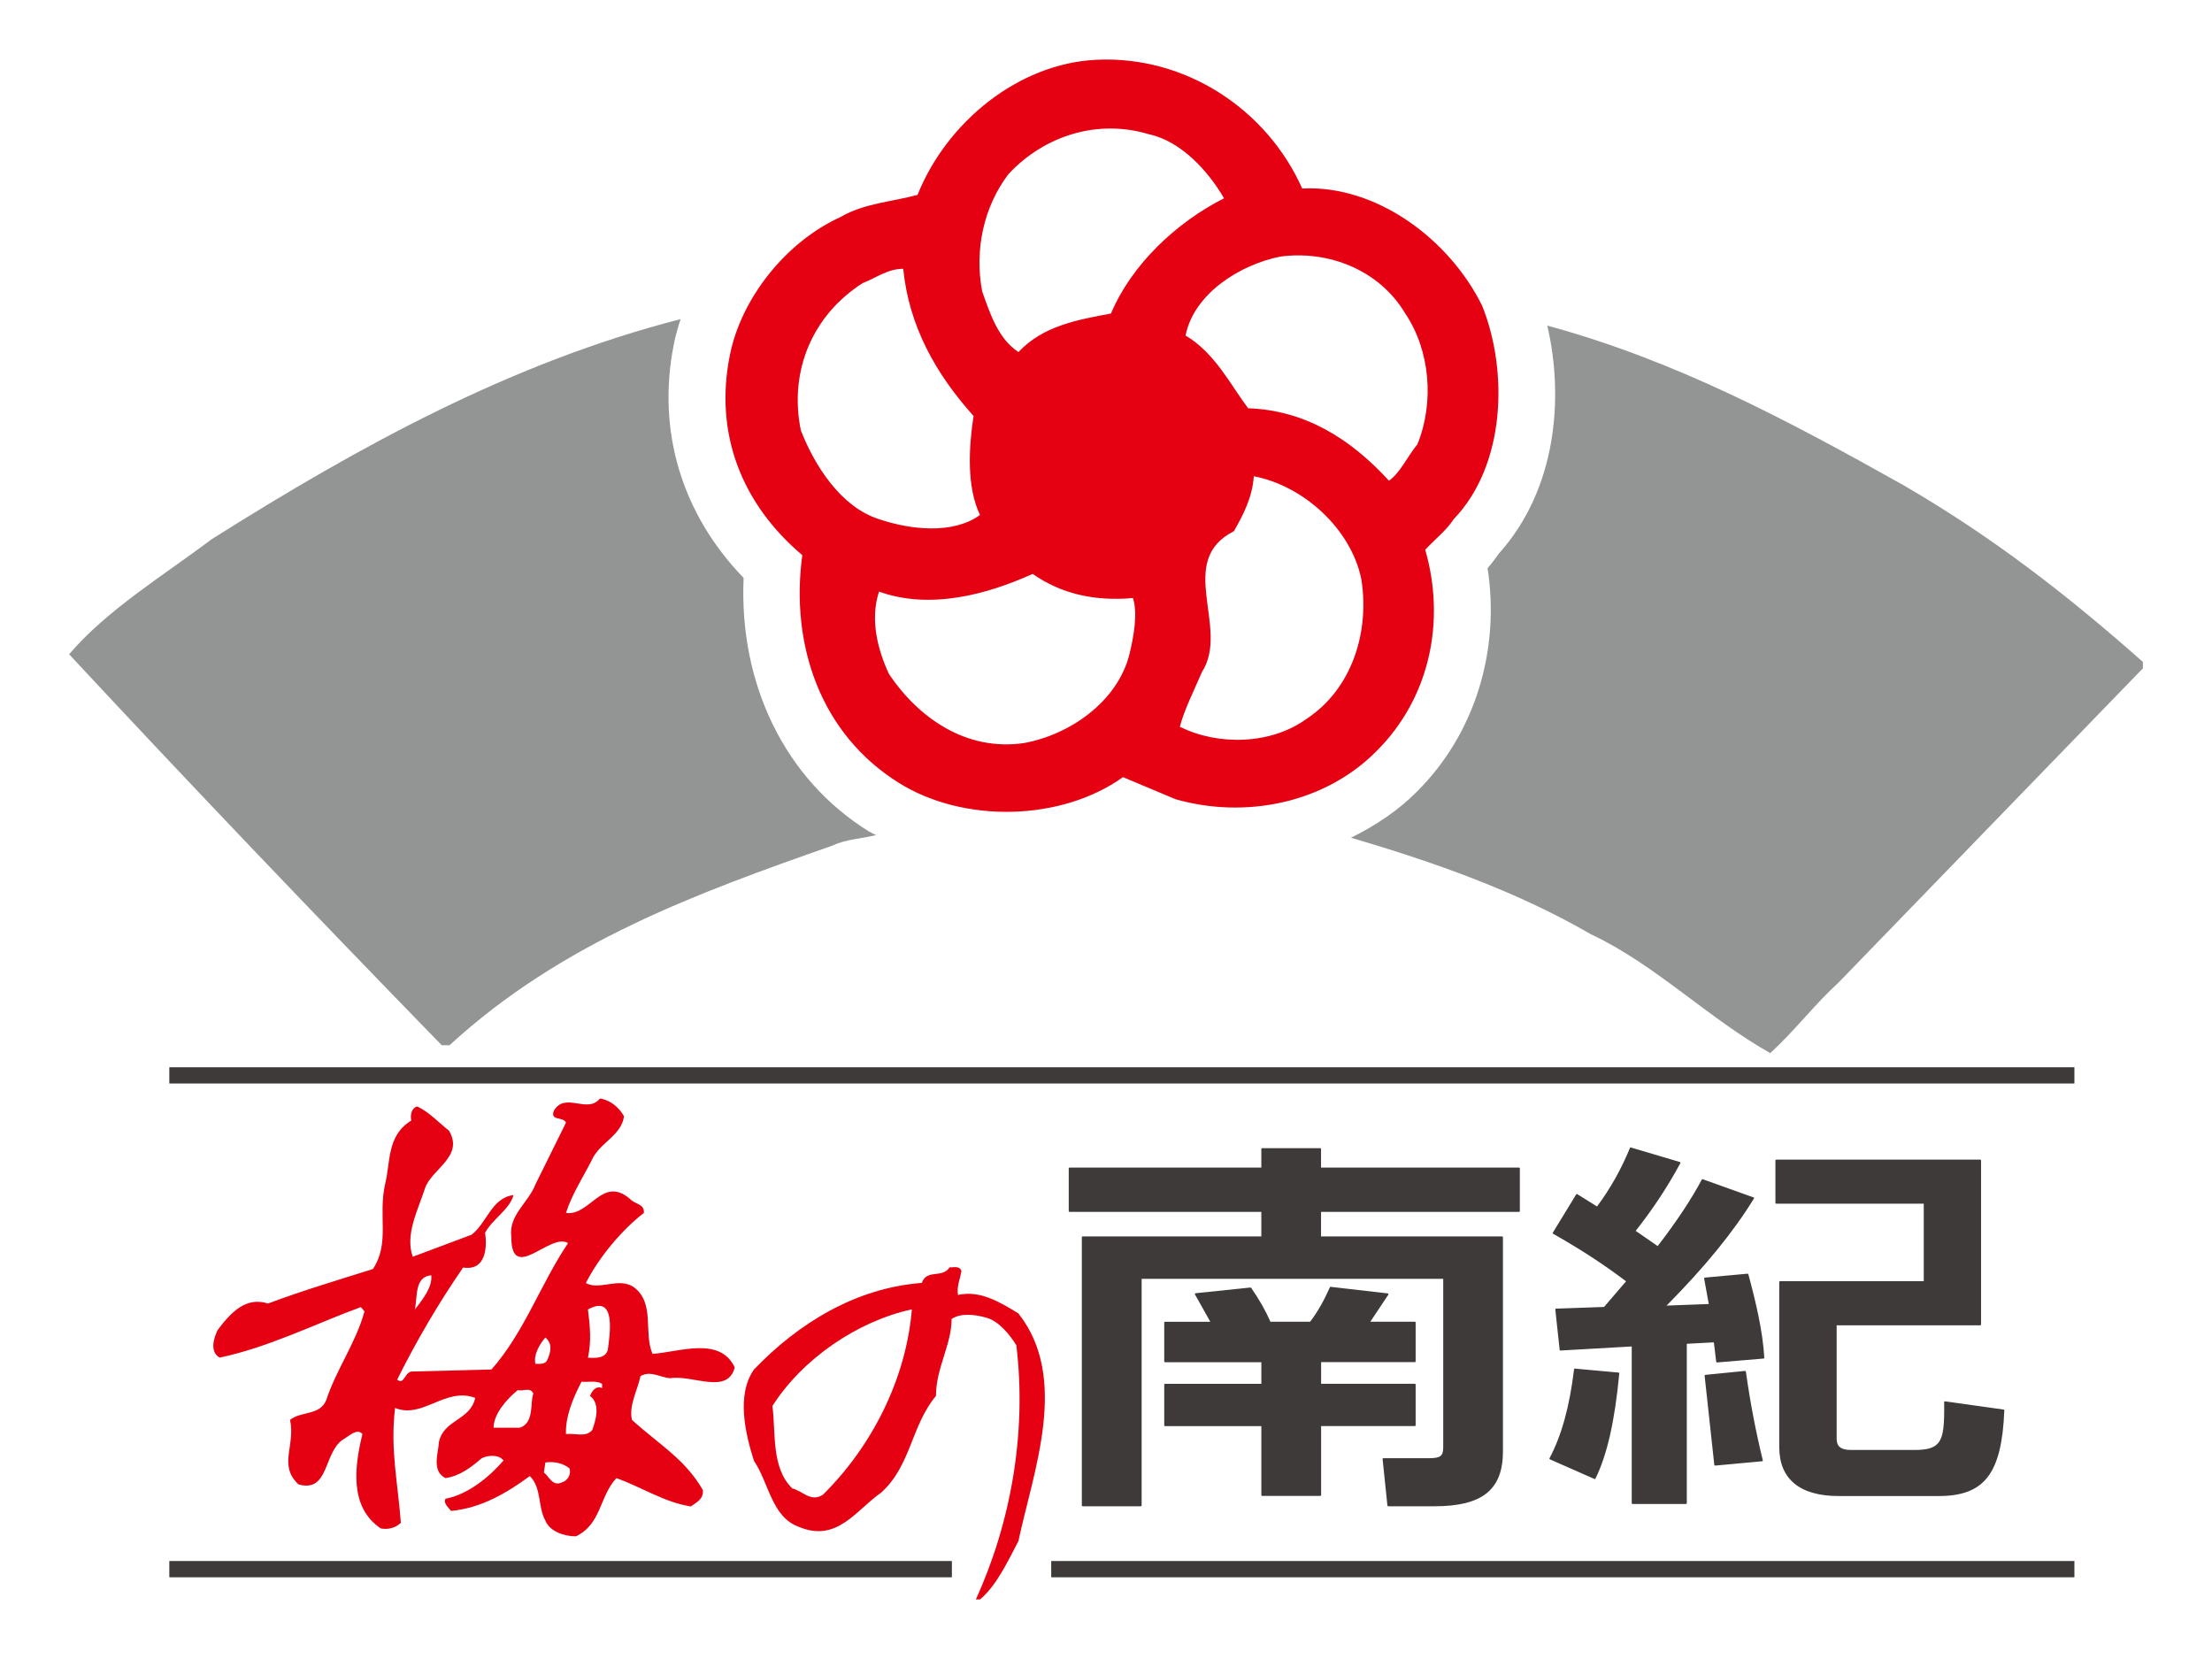 <?xml version="1.0" encoding="utf-8"?>
<!-- Generator: Adobe Illustrator 24.1.0, SVG Export Plug-In . SVG Version: 6.00 Build 0)  -->
<svg version="1.1" id="レイヤー_1" xmlns="http://www.w3.org/2000/svg" xmlns:xlink="http://www.w3.org/1999/xlink" x="0px"
	 y="0px" viewBox="0 0 640 480" style="enable-background:new 0 0 640 480;" xml:space="preserve">
<style type="text/css">
	.st0{fill:#E50012;}
	.st1{fill:#3E3A39;}
	.st2{fill:#939494;}
</style>
<g>
	<path class="st0" d="M376.77,54.54c21.56-1.08,42.61,14.76,52.06,33.91c7.6,18.96,6.8,46.11-8.22,61.75
		c-2.09,3.22-5.37,5.76-8.25,8.86c6,20.77,1.25,42.97-14.02,58.18c-14.98,15.21-38.03,19.75-58.18,14.01l-15.24-6.4
		c-17.86,12.77-46.08,13.39-64.82,1.68c-22.82-14.22-31.47-40.12-27.97-65.9c-17.49-14.79-25.53-35.12-20.97-57.8
		c3.25-16.48,16.21-32.88,32.1-40.07c6.77-3.96,14.8-4.36,22.22-6.38c8.4-21.02,29.19-38.07,51.84-39.09
		C342.85,16.08,366.48,31.46,376.77,54.54z M332.53,38.87c-14.81-4.5-30.25,0.25-40.75,11.5c-7.19,9.46-9.87,21.99-7.61,33.92
		c2.28,6.42,4.57,13.66,10.5,17.57c7.2-7.65,17.07-9.32,26.77-11.15c5.98-14.21,18.94-26.37,32.71-33.34
		C349.61,49.54,341.79,40.89,332.53,38.87z M370.38,74.25c-11.29,2.25-24.9,10.49-27.36,22.83c8.47,4.99,12.95,14.2,18.1,21.04
		c16.28,0.58,29.45,8.6,40.76,20.97c3.27-2.32,5.33-7.03,8.22-10.54c4.94-12.14,3.68-27.14-3.51-37.84
		C399,77.96,384.17,72.36,370.38,74.25z M249.61,81.9c-14.41,9.21-21.41,25.26-17.91,42.58c3.89,10.08,11.55,22.22,22.62,25.73
		c9.06,3.06,21.41,4.49,29.23-1.22c-3.91-8.05-3.26-19.6-1.87-28.64c-11.09-12.34-18.7-26.13-20.35-42.58
		C256.8,77.77,253.55,80.39,249.61,81.9z M362.77,137.8c-0.41,6-3.05,11.18-5.76,15.88c-17.07,8.67-1.03,28.03-9.25,40.75
		c-2.27,5.33-5.12,10.91-6.39,15.84c11.13,5.54,26.34,5.17,36.63-2.26c13.17-8.66,18.3-25.12,15.89-40.35
		C390.96,153.07,377.16,140.54,362.77,137.8z M298.78,166.05c-13.16,5.93-29.62,10.45-44.45,5.12c-2.66,8.09-0.39,16.86,2.9,23.88
		c8.43,12.55,22.25,22.43,39.11,19.93c13.16-2.42,26.96-11.91,30.44-25.67c1.25-5.18,2.45-11.79,1.02-16.28
		C316.69,174.03,307.06,171.82,298.78,166.05z"/>
	<path class="st0" d="M278.18,367.69c-0.39,2.45-1.42,4.48-1,6.98c6.37-1.45,12.15,2.08,17.48,5.35c14.83,18.78,4.29,45.68,0,65.87
		c-3.09,5.89-6.36,12.91-11.11,16.88h-1.21c10.07-22.04,14.8-48.16,11.72-73.53c-1.87-3.06-5.17-7.15-8.85-8.03
		c-2.87-0.83-7.21-1.44-9.88,0.42c0,7.4-4.53,14.2-4.53,22.25c-7.19,8.61-7.19,20.16-15.86,27.99c-7.18,4.93-12.74,14.61-23.87,9.87
		c-7.82-2.86-8.6-12.71-12.94-19.1c-2.46-7.82-5.15-18.97,0-26.38c12.94-13.51,29.63-23.66,48.58-25.07c1.42-4.12,5.95-1.22,8-4.49
		C276.13,366.71,277.58,366.21,278.18,367.69z M223.48,406.8c1.03,7.59-0.41,17.89,5.77,23.86c2.88,0.64,5.35,4.1,8.83,1.82
		c14.19-13.99,24.1-33.54,25.75-53.65C247.94,382.31,232.12,393.23,223.48,406.8z"/>
	<g>
		<rect x="48.99" y="308.79" class="st1" width="551.2" height="4.7"/>
	</g>
	<g>
		<rect x="48.99" y="451.65" class="st1" width="226.42" height="4.71"/>
	</g>
	<g>
		<rect x="304.15" y="451.65" class="st1" width="296.04" height="4.71"/>
	</g>
	<g>
		<path class="st2" d="M550.65,140.34c-33.4-18.74-65.91-36.07-102.97-46.13c4.93,21.19,2.53,47.5-13.95,65.88
			c-1.11,1.53-2.17,3.03-3.33,4.29c3.69,23.86-3.69,47.89-20.26,64.48c-5.55,5.63-12.12,10-19.26,13.51
			c24.13,7.14,47.6,15.33,69.42,27.94c18.51,8.67,33.94,24.3,51.89,34.39c7.18-6.59,12.94-14.21,19.71-20.37l88.1-90.96v-1.85
			C597.56,171.62,575.76,154.89,550.65,140.34z"/>
		<path class="st2" d="M251.37,240.55c-24.3-15.1-37.58-42.68-36.22-73.35c-17.83-18.39-25.21-42.53-20.19-67.58
			c0.47-2.45,1.16-4.82,1.95-7.28c-48.74,12.47-92.85,36.68-135.6,63.63C47.35,166.47,30.88,176.5,20,189.3
			c34.98,37.61,70.96,75.26,107.81,113.12h2.25c32.52-29.85,71.6-44.01,110.89-57.8c3.86-1.84,8.44-1.95,12.51-3.01
			C252.79,241.25,252.03,240.94,251.37,240.55z"/>
	</g>
	<path class="st0" d="M180.55,322.99c-0.8,5.35-6.14,7.18-8.84,11.7c-2.64,5.38-6.12,10.5-7.96,16.25
		c6.95,0.99,10.45-10.87,18.45-4.12c1.44,1.64,4.33,1.44,4.09,4.12c-6.37,4.92-12.9,12.68-16.79,20.29
		c3.89,2.22,9.63-1.84,13.95,1.23c6.15,4.7,2.67,13.13,5.35,19.26c8.03-0.6,19.48-5.11,23.78,3.91c-2.02,8.03-12.28,2.06-18.67,3.14
		c-2.85-0.22-5.71-2.32-8.6-0.61c-0.82,4.03-3.46,8.57-2.46,12.66c7.63,6.97,15.37,11.3,20.52,20.32c0.21,2.67-1.86,3.51-3.49,4.72
		c-7.78-1.21-14.36-5.68-21.55-8.19c-4.93,5.34-4.31,13.29-11.7,16.84c-3.47,0-7.59-1.45-8.82-4.52c-2.23-3.91-1.03-9.42-4.5-12.92
		c-6.98,5.1-14.18,9.25-22.8,10.09c-0.82-1.08-2.25-2.12-1.62-3.53c6.54-1.21,12.74-6.37,16.8-11.07c-1.42-1.86-4.7-1.49-6.34-0.64
		c-3.07,2.67-6.38,5.15-10.46,5.74c-4.1-2.06-2.06-7.2-1.89-10.48c1.47-6.54,9.01-6.14,10.51-12.72c-8.62-3.28-15.21,6.18-23.2,2.9
		c-1.45,11.84,0.8,21.55,1.67,33.24c-1.49,1.41-3.54,2.04-5.79,1.63c-9.23-6.17-7.58-18.07-5.33-27.3c-1.46-1.87-3.9,0.61-5.74,1.65
		c-5.55,3.87-3.92,15.37-12.74,12.91c-5.96-5.51-0.83-11.24-2.46-18.68c3.26-2.6,8.61-1.19,10.46-5.69
		c2.9-8.87,8.63-16.66,11.08-25.71l-1.05-1.23c-13.52,4.97-26.44,11.55-40.83,14.62c-3.09-1.68-1.62-5.95-0.59-8.01
		c3.89-5.15,8.18-9.69,14.57-7.64c9.86-3.71,20.08-6.75,30.34-9.98c4.95-7.48,1.47-15.25,3.5-24.47c1.64-6.35,0.42-14.13,7.6-18.49
		c-0.39-1.81,0.21-3.68,1.64-4.07c3.11,1.22,6.58,4.91,9.25,6.98c4.5,7.56-5.11,11.08-6.96,16.8c-2.07,6.35-5.77,13.32-3.51,19.7
		l17.03-6.38c4.53-3.51,5.75-10.65,12.13-11.47c-1.24,4.31-5.76,6.59-8.22,10.86c0.62,4.35,0.23,11.13-6.37,10.11
		c-7.17,10.41-13.55,21.3-19.08,32.44c2.04,1.58,2.04-1.9,4.09-2.35l23.19-0.59c9.47-10.67,14.15-24.64,22.17-36.57
		c-5.13-3.23-16.43,11.92-16.43-1.85c-0.8-6.28,4.95-9.82,6.99-15.14l8.84-17.87c-0.81-1.85-4.73-0.38-3.49-3.47
		c3.29-5.54,9.64,1.04,13.31-3.5C176.49,318.23,179.13,320.38,180.55,322.99z M124.77,368.97c-4.94,0.43-3.92,6.4-4.75,9.91
		C122.5,375.74,125.18,372.23,124.77,368.97z M170.11,378.87c0.6,4.9,1.05,8.98,0,13.94c2.25,0.19,5.11,0.19,5.75-2.27
		C176.49,385.78,178.31,374.33,170.11,378.87z M157.79,386.99c-1.83,2.09-3.47,5.19-2.88,7.6c1.42,0,2.88,0.22,3.48-1.2
		C159.45,390.96,159.84,388.7,157.79,386.99z M168.25,399.78c-2.45,4.69-4.7,10.07-4.5,15.17c2.43-0.41,5.75,1.06,7.6-1.19
		c1.01-2.71,2.47-7.61-0.64-9.87c0.45-1.25,1.65-3.11,3.49-2.27v-1.24C172.56,399.35,170.28,399.95,168.25,399.78z M149.81,402.19
		c-3.28,2.67-7,6.98-7,10.89h7.6c4.31-1.4,2.89-7.59,3.91-9.82C153.48,401.19,151.41,402.64,149.81,402.19z M157.79,423.14
		l-0.42,2.89c1.42,1.04,2.46,4.14,5.17,2.89c1.61-0.46,2.83-2.27,2.23-4.09C162.94,423.39,160.46,422.77,157.79,423.14z"/>
	<g>
		<path class="st1" d="M439.51,350.41H382v7.57h52.63v61.88c0,11.1-5.77,15.71-19.63,15.71h-13.35l-1.38-13.44h13.17
			c3.49,0,4.36-0.68,4.36-3.46v-48.88h-87.71v65.79h-16.84v-77.59h51.94v-7.57h-55.73v-12.35h55.73v-5.64H382v5.64h57.51V350.41z
			 M409.36,393.91H382v6.71h27.37v11.76H382v20.19h-16.81v-20.19h-28.1v-11.76h28.1v-6.71h-28.1v-11.26h13.47l-4.62-8.25l15.85-1.63
			c2.55,3.62,4.37,6.96,5.63,9.88h11.77c2-2.59,3.93-5.82,5.79-10.09l16.5,1.93l-5.44,8.16h13.32V393.91z"/>
		<path class="st1" d="M414.99,435.81h-13.35c-0.11,0-0.2-0.09-0.22-0.22l-1.39-13.44c0-0.06,0.01-0.13,0.05-0.17
			c0.05-0.05,0.11-0.08,0.19-0.08h13.17c3.36,0,4.13-0.61,4.13-3.23V370h-87.26v65.57c0,0.15-0.1,0.24-0.23,0.24h-16.84
			c-0.13,0-0.23-0.09-0.23-0.24v-77.59c0-0.14,0.1-0.24,0.23-0.24h51.7v-7.11h-55.49c-0.13,0-0.23-0.09-0.23-0.22v-12.35
			c0-0.14,0.11-0.24,0.23-0.24h55.49v-5.4c0-0.12,0.11-0.21,0.24-0.21H382c0.13,0,0.22,0.09,0.22,0.21v5.4h57.29
			c0.13,0,0.23,0.09,0.23,0.24v12.35c0,0.13-0.1,0.22-0.23,0.22h-57.29v7.11h52.4c0.13,0,0.23,0.1,0.23,0.24v61.88
			C434.85,431.04,428.91,435.81,414.99,435.81z M401.85,435.35h13.14c13.78,0,19.41-4.5,19.41-15.5V358.2H382
			c-0.14,0-0.23-0.11-0.23-0.23v-7.57c0-0.14,0.09-0.24,0.23-0.24h57.29v-11.89H382c-0.14,0-0.23-0.09-0.23-0.22v-5.4H365.4v5.4
			c0,0.13-0.11,0.22-0.22,0.22h-55.5v11.89h55.5c0.11,0,0.22,0.09,0.22,0.24v7.57c0,0.12-0.11,0.23-0.22,0.23h-51.71v77.15h16.38
			v-65.57c0-0.13,0.11-0.22,0.11-0.22h87.84c0.13,0,0.22,0.09,0.22,0.22v48.88c0,2.87-0.98,3.69-4.58,3.69h-12.92L401.85,435.35z
			 M382,432.81h-16.81c-0.13,0-0.24-0.1-0.24-0.24v-19.95h-27.86c-0.13,0-0.24-0.1-0.24-0.24v-11.76c0-0.13,0.11-0.23,0.24-0.23
			h27.86v-6.26h-27.86c-0.13,0-0.24-0.09-0.24-0.22v-11.26c0-0.13,0.11-0.22,0.24-0.22h13.09l-4.44-7.91
			c-0.04-0.08-0.04-0.16,0-0.22c0.03-0.09,0.09-0.11,0.18-0.13l15.86-1.65c0,0,0.16,0.03,0.21,0.09c2.34,3.36,4.22,6.66,5.58,9.8
			h11.5c2.11-2.78,3.96-6.02,5.71-9.96c0.03-0.1,0.13-0.18,0.22-0.13l16.51,1.9c0.09,0.02,0.15,0.09,0.19,0.16
			c0.03,0.06,0.02,0.16-0.02,0.22l-5.2,7.81h12.9c0.12,0,0.21,0.09,0.21,0.22v11.26c0,0.13-0.09,0.22-0.21,0.22h-27.14v6.26h27.14
			c0.12,0,0.21,0.09,0.21,0.23v11.76c0,0.14-0.09,0.24-0.21,0.24h-27.14v19.95C382.22,432.7,382.13,432.81,382,432.81z
			 M365.4,432.34h16.36v-19.97c0-0.13,0.09-0.24,0.23-0.24h27.14v-11.3H382c-0.14,0-0.23-0.09-0.23-0.22v-6.71
			c0-0.13,0.09-0.24,0.23-0.24h27.14v-10.79h-13.09c0,0-0.18-0.05-0.2-0.13c-0.04-0.09-0.04-0.16,0.01-0.24l5.23-7.88l-15.98-1.84
			c-1.73,3.95-3.61,7.22-5.73,9.98c-0.05,0.05-0.11,0.09-0.11,0.09h-11.84c-0.08,0-0.16-0.05-0.21-0.16
			c-1.34-3.12-3.19-6.38-5.51-9.71l-15.38,1.57l4.44,7.96c0.05,0.07,0.05,0.15,0,0.21c-0.03,0.07-0.1,0.13-0.19,0.13h-13.25v10.79
			h27.88c0.11,0,0.22,0.11,0.22,0.24v6.71c0,0.13-0.11,0.22-0.22,0.22h-27.88v11.3h27.88c0.11,0,0.22,0.11,0.22,0.24V432.34z"/>
	</g>
	<g>
		<path class="st1" d="M572.94,383.23h-41.78v33.07c0,2.37,1.4,3.45,4.35,3.45h18.51c8.3,0,8.84-3.2,8.71-14.06l16.95,2.36
			c-0.69,17.08-4.91,24.6-18.78,24.6h-28.91c-11.08,0-16.97-4.82-16.97-13.98v-47.75h41.81v-22.89h-42.92v-12.28h59.04V383.23z
			 M493.26,369.89l12.36-1.14c2.38,8.88,4.2,16.82,4.61,24.1l-13.46,1.13l-0.7-5.84l-8.26,0.46v46.32h-15.46v-45.59l-20.86,1.21
			l-1.27-11.66l14.01-0.49l6.57-7.69c-7.84-5.96-15.16-10.43-21.32-13.92l6.77-11.08l5.88,3.66c3.91-5.22,7.15-10.99,9.67-17.15
			l14.17,4.19c-3.67,6.82-8.02,13.39-13.06,19.77l6.75,4.67c5.47-7.12,9.81-13.61,12.92-19.45l14.69,5.28
			c-6.42,10.46-15.14,20.77-25.65,31.34l13.04-0.52L493.26,369.89z M493.43,398.02l11.49-1.15c1.28,9.27,2.96,17.74,4.9,25.69
			l-13.59,1.25L493.43,398.02z M448.52,422c3.64-6.82,5.88-15.46,7.12-25.79l12.64,1.15c-1.24,13.13-3.36,23.17-6.87,30.34
			L448.52,422z"/>
		<path class="st1" d="M487.81,435.15h-15.46c-0.12,0-0.24-0.1-0.24-0.24v-45.34l-20.61,1.18h-0.02c-0.11,0-0.2-0.09-0.22-0.19
			L450,378.9c0-0.06,0.01-0.14,0.04-0.19c0.05-0.05,0.1-0.08,0.16-0.08l13.91-0.49l6.36-7.42c-6.46-4.89-13.18-9.27-21.1-13.75
			c-0.05-0.02-0.09-0.09-0.11-0.16c-0.02-0.03-0.01-0.09,0.02-0.16l6.77-11.09c0.05-0.05,0.13-0.05,0.2-0.09
			c0,0,0.09,0.02,0.13,0.05l5.69,3.55c3.83-5.13,7.03-10.84,9.52-16.92c0.06-0.13,0.17-0.22,0.28-0.14l14.18,4.2
			c0.07,0.02,0.12,0.06,0.15,0.13c0.02,0.06,0.02,0.13-0.02,0.2c-3.63,6.73-7.97,13.32-12.93,19.59l6.37,4.4
			c5.45-7.08,9.74-13.55,12.76-19.23c0.05-0.09,0.16-0.17,0.28-0.11l14.68,5.26c0.07,0.02,0.12,0.05,0.16,0.13
			c0.02,0.05,0.01,0.14-0.03,0.19c-5.95,9.68-14.21,19.81-25.28,30.98l12.21-0.46l-1.34-7.37c-0.02-0.04,0-0.1,0.04-0.17
			c0.04-0.04,0.09-0.06,0.15-0.1l12.35-1.13h0.02c0.1,0,0.2,0.06,0.23,0.16c2.15,7.98,4.17,16.4,4.62,24.15
			c0,0.14-0.09,0.24-0.21,0.24l-13.47,1.13h-0.02c-0.1,0-0.21-0.08-0.22-0.2l-0.68-5.62l-7.83,0.42v46.11
			C488.04,435.05,487.94,435.15,487.81,435.15z M472.58,434.7h15.01v-46.11c0-0.11,0.1-0.2,0.21-0.22l8.26-0.45
			c0.15,0.02,0.23,0.08,0.24,0.19l0.68,5.62l13.04-1.09c-0.48-7.57-2.45-15.81-4.55-23.63l-11.92,1.11l1.34,7.36
			c0.01,0.07,0,0.13-0.04,0.18c-0.04,0.06-0.11,0.1-0.18,0.1l-13.03,0.48h-0.01c-0.1,0-0.17-0.06-0.2-0.13
			c-0.03-0.09-0.02-0.2,0.04-0.26c11.15-11.2,19.48-21.37,25.45-31.06l-14.24-5.09c-3.05,5.69-7.37,12.19-12.84,19.29
			c-0.06,0.09-0.2,0.12-0.31,0.03l-6.75-4.64c-0.05-0.05-0.09-0.09-0.09-0.16c-0.02-0.07,0-0.13,0.04-0.17
			c4.95-6.24,9.28-12.77,12.9-19.48l-13.71-4.05c-2.52,6.13-5.75,11.86-9.63,17.01c-0.06,0.09-0.19,0.09-0.29,0.06l-5.68-3.56
			l-6.53,10.68c7.94,4.5,14.66,8.89,21.14,13.82c0.04,0.02,0.08,0.11,0.08,0.16c0,0.06-0.01,0.12-0.05,0.16l-6.56,7.7
			c-0.04,0.04-0.11,0.08-0.17,0.08l-13.76,0.45l1.23,11.22l20.63-1.18c0,0,0.13,0.01,0.18,0.07c0.05,0.04,0.07,0.09,0.07,0.15V434.7
			z M560.9,432.85h-28.91c-11.24,0-17.2-4.9-17.2-14.19v-47.75c0-0.13,0.1-0.22,0.23-0.22h41.58v-22.43h-42.69
			c-0.13,0-0.23-0.11-0.23-0.24v-12.28c0-0.13,0.11-0.22,0.23-0.22h59.04c0.13,0,0.23,0.09,0.23,0.22v47.49
			c0,0.14-0.11,0.22-0.23,0.22H531.4v32.85c0,2.21,1.25,3.22,4.11,3.22h18.51c3.37,0,5.32-0.53,6.53-1.76
			c1.92-1.95,2.02-6.02,1.95-12.07c0-0.07,0.03-0.13,0.07-0.16c0.05-0.05,0.1-0.08,0.19-0.08l16.95,2.38
			c0.12,0.01,0.2,0.12,0.2,0.23C579.18,426.37,574.2,432.85,560.9,432.85z M515.24,371.15v47.52c0,8.99,5.79,13.74,16.74,13.74
			h28.91c12.93,0,17.8-6.33,18.54-24.17l-16.48-2.3c0.07,6.17-0.07,10.09-2.09,12.14c-1.31,1.32-3.35,1.88-6.86,1.88h-18.51
			c-3.08,0-4.57-1.21-4.57-3.67v-33.07c0-0.13,0.11-0.24,0.11-0.24h41.67v-47.04h-58.58v11.84h42.69c0.13,0,0.23,0.1,0.23,0.23
			v22.89c0,0.14-0.1,0.24-0.23,0.24H515.24z M461.41,427.93l-0.08-0.01l-12.91-5.7c-0.05-0.02-0.1-0.07-0.11-0.13
			c-0.02-0.06-0.01-0.11,0.02-0.19c3.47-6.53,5.8-14.93,7.09-25.7c0.01-0.13,0.11-0.22,0.22-0.22h0.03l12.64,1.15
			c0.06,0.02,0.12,0.04,0.15,0.08c0.04,0.05,0.05,0.12,0.05,0.16c-1.32,13.85-3.5,23.53-6.89,30.42
			C461.58,427.87,461.5,427.93,461.41,427.93z M448.84,421.9l12.48,5.51c3.28-6.79,5.43-16.3,6.72-29.83l-12.19-1.11
			C454.56,407.07,452.25,415.42,448.84,421.9z M496.23,424.03c-0.11,0-0.22-0.08-0.23-0.2l-2.8-25.79c0-0.06,0.02-0.12,0.06-0.17
			c0.04-0.05,0.1-0.06,0.16-0.08l11.47-1.14c0.14,0,0.23,0.06,0.25,0.2c1.23,8.85,2.84,17.22,4.89,25.66c0.02,0.06,0,0.14-0.02,0.19
			c-0.05,0.05-0.1,0.07-0.17,0.09l-13.58,1.25H496.23z M493.69,398.21l2.74,25.35l13.1-1.18c-2.02-8.31-3.59-16.58-4.81-25.25
			L493.69,398.21z"/>
	</g>
</g>
<g>
</g>
<g>
</g>
<g>
</g>
<g>
</g>
<g>
</g>
<g>
</g>
<g>
</g>
<g>
</g>
<g>
</g>
<g>
</g>
<g>
</g>
<g>
</g>
<g>
</g>
<g>
</g>
<g>
</g>
</svg>
